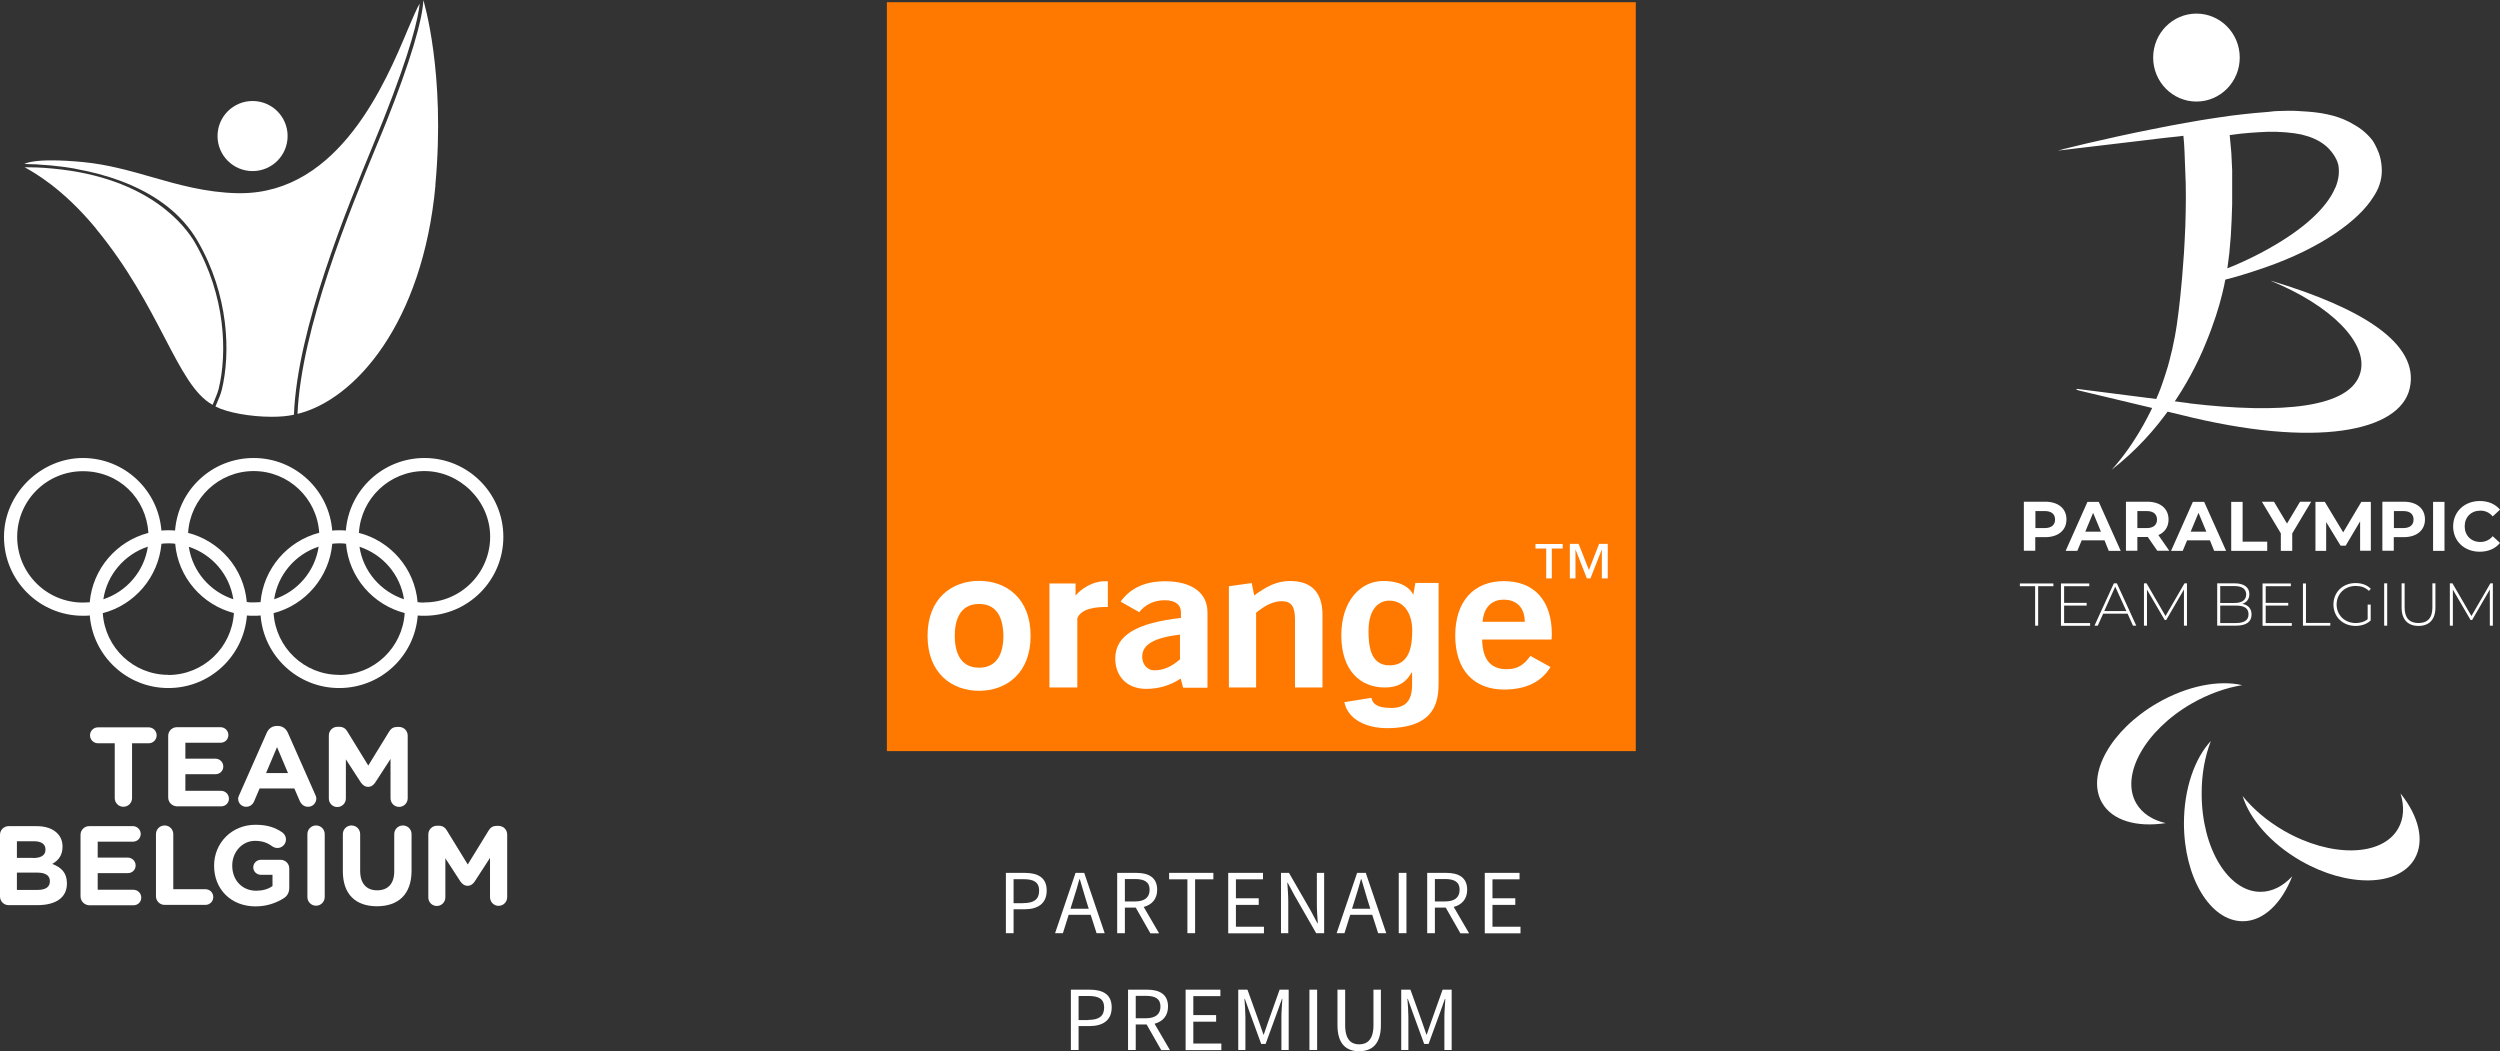 <?xml version="1.0" encoding="UTF-8"?><svg id="Layer_2" xmlns="http://www.w3.org/2000/svg" viewBox="0 0 181.93 76.5"><rect x="0" y="0" width="181.93" height="76.5" fill="#333333" stroke="none"/><defs><style>.cls-1{fill:#ff7900;}.cls-1,.cls-2{stroke-width:0px;}.cls-2{fill:#fff;}</style></defs><g id="Layer_1-2"><path class="cls-2" d="M73.2,63.52h1.35c.97,0,1.62.33,1.62,1.29s-.66,1.36-1.62,1.36h-.79v1.74h-.56v-4.39h0ZM74.48,65.72c.77,0,1.14-.28,1.14-.9s-.38-.84-1.14-.84h-.72v1.75h.72Z"/><path class="cls-2" d="M79.37,66.57h-1.6l-.42,1.34h-.57l1.49-4.39h.63l1.49,4.39h-.59l-.43-1.34ZM79.23,66.13l-.21-.67c-.15-.49-.29-.97-.44-1.48h-.03c-.14.51-.28.99-.44,1.48l-.21.67h1.33Z"/><path class="cls-2" d="M83.71,67.91l-1.06-1.86h-.79v1.86h-.56v-4.39h1.38c.89,0,1.53.32,1.53,1.23,0,.68-.39,1.09-.98,1.25l1.12,1.92h-.64ZM81.86,65.6h.74c.68,0,1.06-.28,1.06-.85s-.38-.78-1.06-.78h-.74v1.63Z"/><path class="cls-2" d="M86.41,63.99h-1.33v-.47h3.22v.47h-1.33v3.92h-.56v-3.92Z"/><path class="cls-2" d="M89.38,63.52h2.53v.47h-1.97v1.38h1.66v.48h-1.66v1.59h2.04v.48h-2.6v-4.4h0Z"/><path class="cls-2" d="M93.22,63.52h.58l1.59,2.76.48.91h.03c-.03-.44-.07-.94-.07-1.4v-2.27h.53v4.39h-.58l-1.59-2.77-.48-.9h-.03c.03.44.07.91.07,1.37v2.3h-.53v-4.39Z"/><path class="cls-2" d="M99.86,66.57h-1.6l-.42,1.34h-.57l1.49-4.39h.63l1.49,4.39h-.59l-.43-1.34ZM99.72,66.13l-.21-.67c-.15-.49-.29-.97-.44-1.48h-.03c-.14.51-.28.99-.44,1.48l-.21.67h1.33Z"/><path class="cls-2" d="M101.79,63.52h.56v4.39h-.56v-4.39Z"/><path class="cls-2" d="M106.27,67.91l-1.06-1.86h-.79v1.86h-.56v-4.39h1.38c.89,0,1.53.32,1.53,1.23,0,.68-.39,1.09-.98,1.25l1.12,1.92h-.64ZM104.42,65.6h.74c.68,0,1.06-.28,1.06-.85s-.38-.78-1.06-.78h-.74v1.63Z"/><path class="cls-2" d="M108.05,63.52h2.53v.47h-1.97v1.38h1.66v.48h-1.66v1.59h2.04v.48h-2.6v-4.4Z"/><path class="cls-2" d="M77.93,72.02h1.35c.97,0,1.62.33,1.62,1.29s-.66,1.36-1.62,1.36h-.79v1.74h-.56v-4.39h0ZM79.21,74.22c.77,0,1.14-.28,1.14-.9s-.38-.84-1.14-.84h-.72v1.75h.72Z"/><path class="cls-2" d="M84.5,76.41l-1.06-1.86h-.79v1.86h-.56v-4.39h1.38c.89,0,1.53.32,1.53,1.23,0,.68-.39,1.09-.98,1.25l1.12,1.92h-.64ZM82.65,74.1h.74c.68,0,1.06-.28,1.06-.85s-.38-.78-1.06-.78h-.74v1.63Z"/><path class="cls-2" d="M86.28,72.02h2.53v.47h-1.97v1.38h1.66v.48h-1.66v1.59h2.04v.48h-2.6v-4.4h0Z"/><path class="cls-2" d="M90.12,72.02h.66l.85,2.36.31.9h.03l.31-.9.84-2.36h.66v4.39h-.53v-2.42c0-.39.05-.91.07-1.3h-.03l-.35.98-.84,2.3h-.32l-.84-2.3-.35-.98h-.03c.03.39.07.91.07,1.3v2.42h-.52v-4.39h0Z"/><path class="cls-2" d="M95.29,72.02h.56v4.39h-.56v-4.39Z"/><path class="cls-2" d="M97.33,72.02h.56v2.59c0,1.06.45,1.39,1.02,1.39s1.04-.33,1.04-1.39v-2.59h.54v2.58c0,1.41-.68,1.9-1.58,1.9s-1.58-.48-1.58-1.9v-2.58h0Z"/><path class="cls-2" d="M101.98,72.02h.66l.85,2.36.31.9h.03l.31-.9.84-2.36h.66v4.39h-.53v-2.42c0-.39.05-.91.07-1.3h-.03l-.35.98-.84,2.3h-.32l-.84-2.3-.35-.98h-.03c.03.39.07.91.07,1.3v2.42h-.52v-4.39h0Z"/><rect class="cls-1" x="64.54" y=".16" width="54.5" height="54.5"/><path class="cls-2" d="M85.92,49.38c-.77.51-1.61.75-2.51.75-1.42,0-2.25-.94-2.25-2.2,0-1.7,1.56-2.6,4.78-2.96v-.42c0-.55-.42-.87-1.19-.87s-1.4.31-1.85.87l-1.35-.77c.71-.99,1.79-1.48,3.23-1.48,1.98,0,3.09.86,3.09,2.25v5.5h-1.77l-.18-.67ZM83.12,47.79c0,.51.32.99.9.99.63,0,1.24-.26,1.85-.8v-1.8c-1.87.23-2.75.71-2.75,1.61Z"/><path class="cls-2" d="M89.44,42.66l1.65-.23.18.9c.93-.68,1.67-1.05,2.61-1.05,1.56,0,2.36.83,2.36,2.47v5.28h-2v-4.93c0-.93-.24-1.35-.96-1.35-.6,0-1.19.28-1.87.84v5.44h-1.98v-7.37h.01Z"/><path class="cls-2" d="M109.47,50.18c-2.24,0-3.57-1.44-3.57-3.93s1.35-3.96,3.54-3.96,3.49,1.39,3.49,3.86c0,.13-.02.26-.02.39h-5.05c.02,1.44.61,2.16,1.79,2.16.76,0,1.25-.3,1.72-.97l1.46.81c-.64,1.08-1.8,1.64-3.36,1.64ZM110.96,45.25c0-1.02-.58-1.61-1.53-1.61-.9,0-1.46.58-1.54,1.61h3.07Z"/><path class="cls-2" d="M71.25,50.27c-1.97,0-3.75-1.26-3.75-4s1.78-4,3.75-4,3.75,1.26,3.75,4-1.78,4-3.75,4ZM71.25,43.95c-1.49,0-1.77,1.34-1.77,2.32s.28,2.32,1.77,2.32,1.77-1.34,1.77-2.32c-.01-.98-.28-2.32-1.77-2.32Z"/><path class="cls-2" d="M76.37,42.46h1.9v.89c.36-.48,1.25-1.05,2.09-1.05.08,0,.18,0,.26,0v1.87h-.1c-.87,0-1.82.13-2.12.81v5.05h-2.03v-7.58h0Z"/><path class="cls-2" d="M101.13,48.42c1.52-.01,1.64-1.55,1.64-2.56,0-1.18-.58-2.15-1.66-2.15-.72,0-1.52.52-1.52,2.23.01.94.08,2.49,1.54,2.48ZM104.69,42.43v7.18c0,1.27-.1,3.35-3.71,3.38-1.49.01-2.87-.59-3.15-1.89l1.97-.32c.08.37.31.74,1.43.74,1.03,0,1.53-.5,1.53-1.68v-.88l-.03-.03c-.32.57-.8,1.1-1.96,1.1-1.77,0-3.16-1.23-3.16-3.79s1.43-3.96,3.05-3.96c1.51,0,2.08.69,2.2,1.05h-.02l.16-.91h1.69Z"/><path class="cls-2" d="M113.71,39.92h-.78v2.17h-.41v-2.17h-.78v-.33h1.98v.33h-.01ZM116.98,42.09h-.41v-2.09h-.01l-.82,2.09h-.26l-.82-2.09h-.01v2.09h-.41v-2.51h.64l.75,1.9.74-1.9h.63v2.51h-.02Z"/><path class="cls-2" d="M30.89,33.33c-3.01,0-5.49,2.32-5.72,5.28h.02c-.17-.02-.34-.02-.51-.02s-.33,0-.5.02v.05c-.21-2.98-2.69-5.33-5.72-5.33s-5.49,2.32-5.72,5.28h.02c-.17-.02-.34-.02-.51-.02s-.33,0-.5.02v.05c-.21-2.98-2.69-5.33-5.72-5.33S.29,35.9.29,39.07s2.57,5.74,5.74,5.74c.17,0,.33,0,.5-.02v-.06c.2,2.98,2.69,5.34,5.72,5.34s5.48-2.32,5.72-5.28h-.02c.17.02.34.02.51.02s.33,0,.5-.02v-.06c.2,2.98,2.69,5.34,5.72,5.34s5.49-2.32,5.72-5.28h-.02c.17.02.34.02.51.02,3.17,0,5.74-2.57,5.74-5.74s-2.57-5.74-5.74-5.74ZM1.25,39.07c0-2.64,2.14-4.78,4.78-4.78s4.61,1.98,4.77,4.49c-2.31.6-4.06,2.61-4.27,5.05h0c-.16.01-.33.02-.5.02-2.64,0-4.78-2.14-4.78-4.78ZM10.8,39.45s0,.09-.02.14c0-.05.02-.1.02-.14ZM10.76,39.78c-.27,1.8-1.54,3.27-3.24,3.83.27-1.8,1.55-3.27,3.24-3.83ZM7.5,43.82s0,.08,0,.12c0-.03,0-.07,0-.12ZM12.25,49.11c-2.54,0-4.61-1.98-4.77-4.49,2.31-.6,4.05-2.61,4.27-5.05h0c.16-.02.33-.03.5-.03s.34,0,.5.03c.21,2.45,1.97,4.46,4.3,5.05,0,0-.02,0-.03,0-.15,2.51-2.23,4.5-4.77,4.5ZM13.09,39.62s.05,0,.08,0c-.03,0-.06,0-.08,0ZM13.52,39.72s.04,0,.07.02c-.02-.01-.04-.01-.07-.02ZM13.74,39.79c1.69.55,2.97,2.02,3.24,3.82-1.7-.56-2.97-2.02-3.24-3.82ZM17.45,44.72s.05,0,.07,0c-.02,0-.04,0-.07,0ZM17.14,43.66s.03,0,.04,0c-.02,0-.03,0-.04,0ZM17.55,43.76s.04,0,.06,0c-.02,0-.04,0-.06,0ZM17.96,43.82c-.21-2.45-1.97-4.46-4.3-5.05,0,0,.02,0,.03,0,.15-2.5,2.23-4.49,4.77-4.49s4.61,1.98,4.77,4.49c-2.31.6-4.06,2.61-4.27,5.05h0c-.16.01-.33.02-.5.02s-.33,0-.5-.03ZM13.19,38.67s.05,0,.07,0c-.03,0-.05,0-.07,0ZM23.23,39.45s0,.09-.02.14c.01-.05.01-.1.02-.14ZM23.19,39.78c-.27,1.8-1.54,3.27-3.24,3.83.27-1.8,1.54-3.27,3.24-3.83ZM19.92,43.82s0,.08,0,.12c0-.03,0-.07,0-.12ZM24.68,49.11c-2.54,0-4.61-1.98-4.77-4.49,2.31-.6,4.05-2.61,4.27-5.05h0c.16-.02.33-.03.5-.03s.34,0,.5.03c.21,2.45,1.97,4.46,4.3,5.05,0,0-.02,0-.03,0-.16,2.51-2.23,4.5-4.77,4.5ZM25.51,39.62s.05,0,.08,0c-.02,0-.05,0-.08,0ZM25.95,39.72s.04,0,.07.02c-.02-.01-.05-.01-.07-.02ZM26.16,39.79c1.69.55,2.97,2.02,3.24,3.82-1.69-.56-2.97-2.02-3.24-3.82ZM29.88,44.72s.05,0,.07,0c-.02,0-.05,0-.07,0ZM29.56,43.66s.03,0,.04,0c0,0-.02,0-.04,0ZM29.98,43.76s.04,0,.06,0c-.02,0-.04,0-.06,0ZM30.89,43.85c-.17,0-.34,0-.5-.03-.21-2.45-1.97-4.46-4.3-5.05,0,0,.02,0,.03,0,.15-2.5,2.23-4.49,4.77-4.49s4.78,2.14,4.78,4.78-2.14,4.78-4.78,4.78ZM25.61,38.67s.05,0,.07,0c-.02,0-.04,0-.07,0Z"/><path class="cls-2" d="M8.34,54.09h-1.21c-.32,0-.58-.26-.58-.58s.26-.58.58-.58h3.69c.32,0,.58.26.58.58s-.26.58-.58.58h-1.21v3.99c0,.35-.28.63-.63.63s-.63-.28-.63-.63v-3.99h0Z"/><path class="cls-2" d="M12.24,58.03v-4.48c0-.35.28-.63.63-.63h3.18c.31,0,.57.25.57.57s-.25.56-.57.56h-2.56v1.16h2.19c.31,0,.57.25.57.57s-.25.56-.57.56h-2.19v1.21h2.6c.31,0,.57.25.57.57s-.25.56-.57.56h-3.22c-.36-.02-.63-.3-.63-.65Z"/><path class="cls-2" d="M17.41,57.85l2-4.52c.14-.31.39-.5.74-.5h.07c.34,0,.59.19.73.5l2,4.52c.04.09.07.17.07.25,0,.34-.26.61-.6.61-.3,0-.49-.17-.61-.43l-.39-.9h-2.53l-.4.94c-.11.25-.32.39-.58.39-.33,0-.58-.26-.58-.59,0-.09.04-.18.08-.27ZM20.96,56.26l-.8-1.89-.8,1.89h1.6Z"/><path class="cls-2" d="M23.93,53.52c0-.35.28-.63.63-.63h.14c.27,0,.46.14.57.33l1.53,2.49,1.53-2.49c.13-.21.31-.32.57-.32h.14c.35,0,.63.28.63.63v4.56c0,.35-.28.63-.63.63s-.62-.29-.62-.63v-2.86l-1.11,1.71c-.13.2-.3.32-.52.32s-.39-.12-.53-.32l-1.09-1.68v2.85c0,.34-.28.62-.62.62s-.62-.27-.62-.62v-4.59h0Z"/><path class="cls-2" d="M0,60.75c0-.35.28-.63.63-.63h2.03c.66,0,1.17.18,1.5.51.26.26.39.58.39.98v.02c0,.65-.34,1.01-.75,1.24.66.25,1.07.64,1.07,1.41v.02c0,1.05-.85,1.57-2.15,1.57H.63c-.35,0-.63-.28-.63-.63v-4.49h0ZM2.4,62.44c.56,0,.91-.18.91-.61v-.02c0-.38-.3-.59-.83-.59h-1.25v1.21h1.17ZM2.74,64.76c.56,0,.89-.2.89-.62v-.02c0-.39-.29-.62-.94-.62h-1.46v1.26h1.51Z"/><path class="cls-2" d="M5.86,65.23v-4.48c0-.35.28-.63.63-.63h3.18c.31,0,.57.25.57.57s-.25.56-.57.56h-2.56v1.16h2.19c.31,0,.57.25.57.57s-.25.56-.57.56h-2.19v1.21h2.6c.31,0,.57.25.57.57s-.25.56-.57.56h-3.22c-.35-.02-.63-.3-.63-.65Z"/><path class="cls-2" d="M11.35,60.7c0-.35.28-.63.63-.63s.63.28.63.63v4.01h2.34c.32,0,.57.25.57.57s-.25.57-.57.57h-2.97c-.35,0-.63-.28-.63-.63v-4.52Z"/><path class="cls-2" d="M15.58,63.01v-.02c0-1.63,1.27-2.97,3.01-2.97.87,0,1.44.2,1.96.56.12.09.26.26.26.51,0,.34-.28.62-.62.62-.18,0-.3-.07-.39-.13-.34-.25-.71-.39-1.25-.39-.92,0-1.65.81-1.65,1.79v.02c0,1.05.72,1.82,1.74,1.82.46,0,.87-.11,1.19-.34v-.82h-.85c-.3,0-.55-.24-.55-.54s.25-.55.55-.55h1.44c.35,0,.63.28.63.63v1.39c0,.37-.14.62-.44.8-.47.29-1.15.57-2.01.57-1.79,0-3.02-1.25-3.02-2.95Z"/><path class="cls-2" d="M22.37,60.7c0-.35.28-.63.63-.63s.63.28.63.63v4.58c0,.35-.28.63-.63.63s-.63-.28-.63-.63v-4.58Z"/><path class="cls-2" d="M24.95,63.4v-2.7c0-.35.28-.63.63-.63s.63.28.63.63v2.67c0,.94.47,1.42,1.24,1.42s1.24-.47,1.24-1.38v-2.71c0-.35.28-.63.63-.63s.63.28.63.63v2.66c0,1.74-.98,2.59-2.52,2.59-1.54,0-2.48-.86-2.48-2.55Z"/><path class="cls-2" d="M31.17,60.72c0-.35.28-.63.63-.63h.14c.27,0,.46.14.57.33l1.53,2.49,1.53-2.49c.13-.21.31-.32.57-.32h.14c.35,0,.63.28.63.63v4.56c0,.35-.28.63-.63.63s-.62-.29-.62-.63v-2.86l-1.11,1.71c-.13.2-.3.32-.52.32s-.39-.12-.53-.32l-1.09-1.68v2.85c0,.34-.28.62-.62.62s-.62-.27-.62-.62v-4.59h0Z"/><path class="cls-2" d="M18.38,12.45c1.41,0,2.55-1.14,2.55-2.55s-1.14-2.55-2.55-2.55-2.55,1.14-2.55,2.55,1.14,2.55,2.55,2.55Z"/><path class="cls-2" d="M17.49,14.06h-.2c-2.3-.05-4.32-.62-6.26-1.18-1.57-.45-3.2-.91-4.93-1.08-.9-.09-1.69-.13-2.35-.13-1.14,0-1.72.13-1.98.26.07,0,.13,0,.2.01.23,0,.45.01.67.02.08,0,.16.01.24.02.23.01.47.03.7.05.07.01.14.01.21.02.24.02.48.05.72.08.05.01.1.02.16.02.25.04.51.07.76.12.03,0,.06.01.08.02,1.16.21,2.26.5,3.25.87,2.6.97,4.49,2.44,5.61,4.36,2.29,3.93,2.42,8.18,1.77,10.85-.07.3-.25.71-.39,1.04-.03.06-.05.12-.07.17.84.44,2.53.75,4.1.75h0c.62,0,1.17-.05,1.61-.15.25-6.27,3.84-14.96,5.77-19.65.29-.7.54-1.31.74-1.82,2.02-5.1,2.54-7.42,2.64-8.45-.22.37-.51,1.06-.86,1.88-1.62,3.87-4.99,11.92-12.19,11.92Z"/><path class="cls-2" d="M6.96,16.61c2.35,2.84,3.83,5.68,5.02,7.96,1.21,2.32,2.17,4.17,3.49,4.89.02-.05.04-.1.07-.16.13-.32.3-.71.37-.99.64-2.62.51-6.81-1.74-10.68-.68-1.16-3.3-4.7-10.3-5.36h0c-.24-.02-.48-.04-.72-.06h-.04c-.24-.01-.48-.03-.73-.03h-.06c-.17-.01-.35-.01-.53-.01.68.38,2.76,1.52,5.18,4.44Z"/><path class="cls-2" d="M3.13,12.22c.25.02.49.03.72.06-.24-.02-.48-.04-.72-.06Z"/><path class="cls-2" d="M2.36,12.19c.25.01.49.02.73.03-.24-.01-.48-.03-.73-.03Z"/><path class="cls-2" d="M1.76,12.17h0s.01,0,0,0c.19.01.37.01.54.01-.18,0-.36-.01-.54-.01Z"/><path class="cls-2" d="M31.68,13.48C32.44,5.3,30.82.05,30.81.02c0-.01,0-.01,0-.02-.06,1.48-1,4.6-2.67,8.8-.2.51-.46,1.13-.75,1.83-1.92,4.65-5.47,13.27-5.74,19.49,4.21-1.03,9.11-6.63,10.04-16.64Z"/><path class="cls-2" d="M163.17,49.86c-1.69-.39-3.99.04-6.17,1.3-3.41,1.97-5.21,5.22-4.03,7.26.75,1.31,2.55,1.8,4.63,1.48-.95-.22-1.71-.7-2.14-1.44-1.18-2.04.63-5.3,4.03-7.26,1.24-.71,2.51-1.15,3.68-1.34"/><path class="cls-2" d="M163.2,57.93c.51,1.66,2.03,3.44,4.21,4.7,3.41,1.97,7.13,1.91,8.31-.14.75-1.31.29-3.11-1.03-4.75.29.94.25,1.83-.18,2.57-1.18,2.04-4.9,2.11-8.31.14-1.23-.71-2.25-1.59-3-2.52"/><path class="cls-2" d="M160.89,53.92c-1.18,1.27-1.96,3.48-1.96,5.99,0,3.94,1.91,7.13,4.28,7.13,1.51,0,2.83-1.3,3.6-3.27-.67.72-1.46,1.13-2.31,1.13-2.36,0-4.28-3.19-4.28-7.13-.01-1.42.24-2.74.67-3.85"/><ellipse class="cls-2" cx="159.84" cy="4.19" rx="3.15" ry="3.2"/><path class="cls-2" d="M156.15,10.2c.42-.05.69-.08,1.07-.13.39-.05.82-.09,1.2-.13.38-.04.07-.01.47-.06.08.64.1,1.72.13,2.41.04.69.05,1.4.05,2.1s-.02,1.41-.04,2.09c-.03.68-.06,1.34-.1,1.96s-.09,1.2-.13,1.72c-.05.52-.09.98-.13,1.37-.04.38-.08.69-.1.9-.03.21-.04.32-.04.32-.04.3-.08.6-.12.9s-.1.59-.15.89c-.06.29-.12.58-.18.87-.07.29-.14.57-.21.85s-.15.55-.24.82c-.08.27-.17.53-.26.79-.09.26-.18.51-.28.75s-.2.48-.3.7c-.17.39-.36.75-.54,1.1-.18.34-.36.67-.54.97-.18.3-.36.58-.53.84s-.33.49-.49.7c-.15.21-.29.39-.42.55s-.24.3-.33.4c-.09.11-.17.19-.22.25s-.08.08-.08.08c.9-.7,1.7-1.44,2.42-2.21s1.35-1.57,1.91-2.36c.56-.8,1.05-1.6,1.47-2.38.42-.78.78-1.54,1.07-2.26.3-.72.54-1.39.74-1.99.2-.61.35-1.15.46-1.6.11-.45.19-.81.23-1.06h0c.72-.18,1.66-.46,2.85-.87,4.26-1.47,6.89-3.52,7.87-5.07.23-.33.4-.66.5-.97.12-.35.17-.69.17-1.01s-.04-.62-.1-.89c-.06-.27-.15-.51-.24-.7-.09-.2-.18-.36-.24-.47-.07-.11-.11-.17-.11-.17-.22-.28-.48-.53-.74-.74-.27-.21-.66-.44-.95-.59s-.47-.22-.75-.32-.56-.17-.84-.23-.52-.1-.75-.13c-.23-.03-.46-.05-.71-.07-.18-.01-.36-.02-.49-.03-.08,0-.13-.01-.14-.01-.47-.03-.97-.02-1.49,0-.53.02-.36.04-.92.08-.56.04-1.13.1-1.68.16s-1.09.13-1.6.21c-.51.07-.99.15-1.43.22-.43.07-.82.14-1.15.2-.32.06-.58.11-.76.14-.18.03-.28.05-.28.05-.89.17-1.76.35-2.6.52-.84.18-1.65.35-2.41.53-.77.17-1.5.34-2.18.51-.68.16-.44.11-1.02.26M169.94,13.66c-.25.6-.69,1.23-1.33,1.88-.64.65-1.49,1.32-2.56,1.99-1.07.67-2.41,1.38-3.96,2l.14-1.08.11-1.27.06-1.16.04-1.16v-1.36s0-1.1,0-1.1l-.06-1.26-.12-1.31c1.08-.16,1.94-.2,2.77-.24.88-.02,1.82.06,2.46.2.7.17,1.21.4,1.66.74s.89.94,1.01,1.45c.1.52.04,1.08-.21,1.68Z"/><path class="cls-2" d="M159.3,29.35c6.68.79,11.82.36,12.48-2.28.54-2.13-2.15-4.84-6.52-6.63.01,0,.02,0,.03,0,6.5,1.95,10.82,4.54,10.07,7.82-.71,3.13-6.77,4.42-16.73,1.91l-7.33-1.75s-.27-.07-.19-.11c.04-.02.14,0,.28.02.31.04,7.91,1.01,7.91,1.01Z"/><path class="cls-2" d="M181.41,45.53v-3.08h-.18l-1.38,2.38-1.38-2.38h-.19v3.08h.22v-2.62l1.29,2.21h.11l1.29-2.22v2.63h.22ZM176,45.55c.76,0,1.23-.45,1.23-1.33v-1.77h-.22v1.76c0,.77-.36,1.13-1.01,1.13s-1.01-.36-1.01-1.13v-1.76h-.22v1.77c0,.88.47,1.33,1.23,1.33M173.5,45.53h.22v-3.08h-.22v3.08ZM172.3,45.06c-.25.2-.55.28-.87.28-.8,0-1.39-.58-1.39-1.35s.59-1.35,1.39-1.35c.37,0,.69.1.96.36l.14-.15c-.27-.28-.66-.42-1.11-.42-.93,0-1.61.66-1.61,1.56s.68,1.56,1.61,1.56c.42,0,.82-.13,1.1-.4v-1.15h-.22s0,1.06,0,1.06ZM167.59,45.53h1.99v-.2h-1.77v-2.87h-.22v3.07ZM164.88,45.33v-1.26h1.64v-.2h-1.64v-1.21h1.83v-.2h-2.06v3.08h2.13v-.2h-1.9ZM162.72,45.34h-1.15v-1.27h1.15c.59,0,.91.19.91.63,0,.44-.32.64-.91.64M162.62,42.65c.53,0,.84.21.84.61s-.31.62-.84.62h-1.05v-1.23h1.05ZM163.18,43.94c.31-.1.51-.34.51-.7,0-.51-.4-.79-1.06-.79h-1.28v3.08h1.37c.76,0,1.13-.29,1.13-.81,0-.43-.24-.69-.67-.78M159.15,45.53v-3.08h-.18l-1.38,2.38-1.38-2.38h-.19v3.08h.22v-2.62l1.29,2.21h.11l1.29-2.22v2.63h.22ZM153.13,44.47l.8-1.78.81,1.78h-1.61ZM155.22,45.53h.24l-1.41-3.08h-.22l-1.41,3.08h.24l.39-.87h1.78l.39.87ZM150.21,45.33v-1.26h1.64v-.2h-1.64v-1.21h1.83v-.2h-2.06v3.08h2.12v-.2h-1.89ZM148.1,45.53h.22v-2.87h1.11v-.2h-2.44v.2h1.11v2.87Z"/><path class="cls-2" d="M180.45,40.15c.62,0,1.14-.22,1.48-.64l-.53-.49c-.24.28-.54.42-.9.42-.67,0-1.14-.47-1.14-1.14s.47-1.14,1.14-1.14c.36,0,.66.14.9.42l.53-.49c-.34-.41-.85-.63-1.47-.63-1.11,0-1.94.77-1.94,1.85,0,1.07.82,1.84,1.93,1.84M177.06,40.09h.83v-3.57h-.83v3.57ZM174.88,38.43h-.67v-1.24h.67c.51,0,.76.23.76.62,0,.39-.26.62-.76.62M174.92,36.51h-1.55v3.57h.83v-.99h.72c.95,0,1.55-.5,1.55-1.29,0-.79-.59-1.29-1.55-1.29M172.53,40.09v-3.57h-.69l-1.32,2.22-1.34-2.22h-.68v3.57h.78v-2.1l1.05,1.72h.37l1.05-1.77v2.14h.78ZM168.19,36.51h-.81l-.95,1.59-.95-1.59h-.88l1.38,2.3v1.28h.83v-1.27l1.38-2.31ZM162.37,40.09h2.62v-.67h-1.79v-2.9h-.83v3.57ZM159.42,38.69l.57-1.37.57,1.37h-1.14ZM161.13,40.09h.87l-1.6-3.57h-.82l-1.59,3.57h.85l.32-.77h1.66l.31.77ZM156.97,37.81c0,.39-.26.62-.76.62h-.67v-1.24h.67c.5,0,.76.23.76.62M157.87,40.09l-.8-1.15c.46-.2.74-.59.74-1.13,0-.8-.6-1.3-1.55-1.3h-1.55v3.57h.83v-1h.76l.69,1h.88ZM151.75,38.69l.57-1.37.57,1.37h-1.14ZM153.46,40.09h.87l-1.6-3.57h-.82l-1.59,3.57h.85l.32-.77h1.66l.31.77ZM148.79,38.43h-.67v-1.24h.67c.51,0,.76.23.76.62,0,.39-.26.62-.76.62M148.83,36.51h-1.55v3.57h.83v-.99h.72c.95,0,1.55-.5,1.55-1.29,0-.79-.59-1.29-1.55-1.29"/></g></svg>